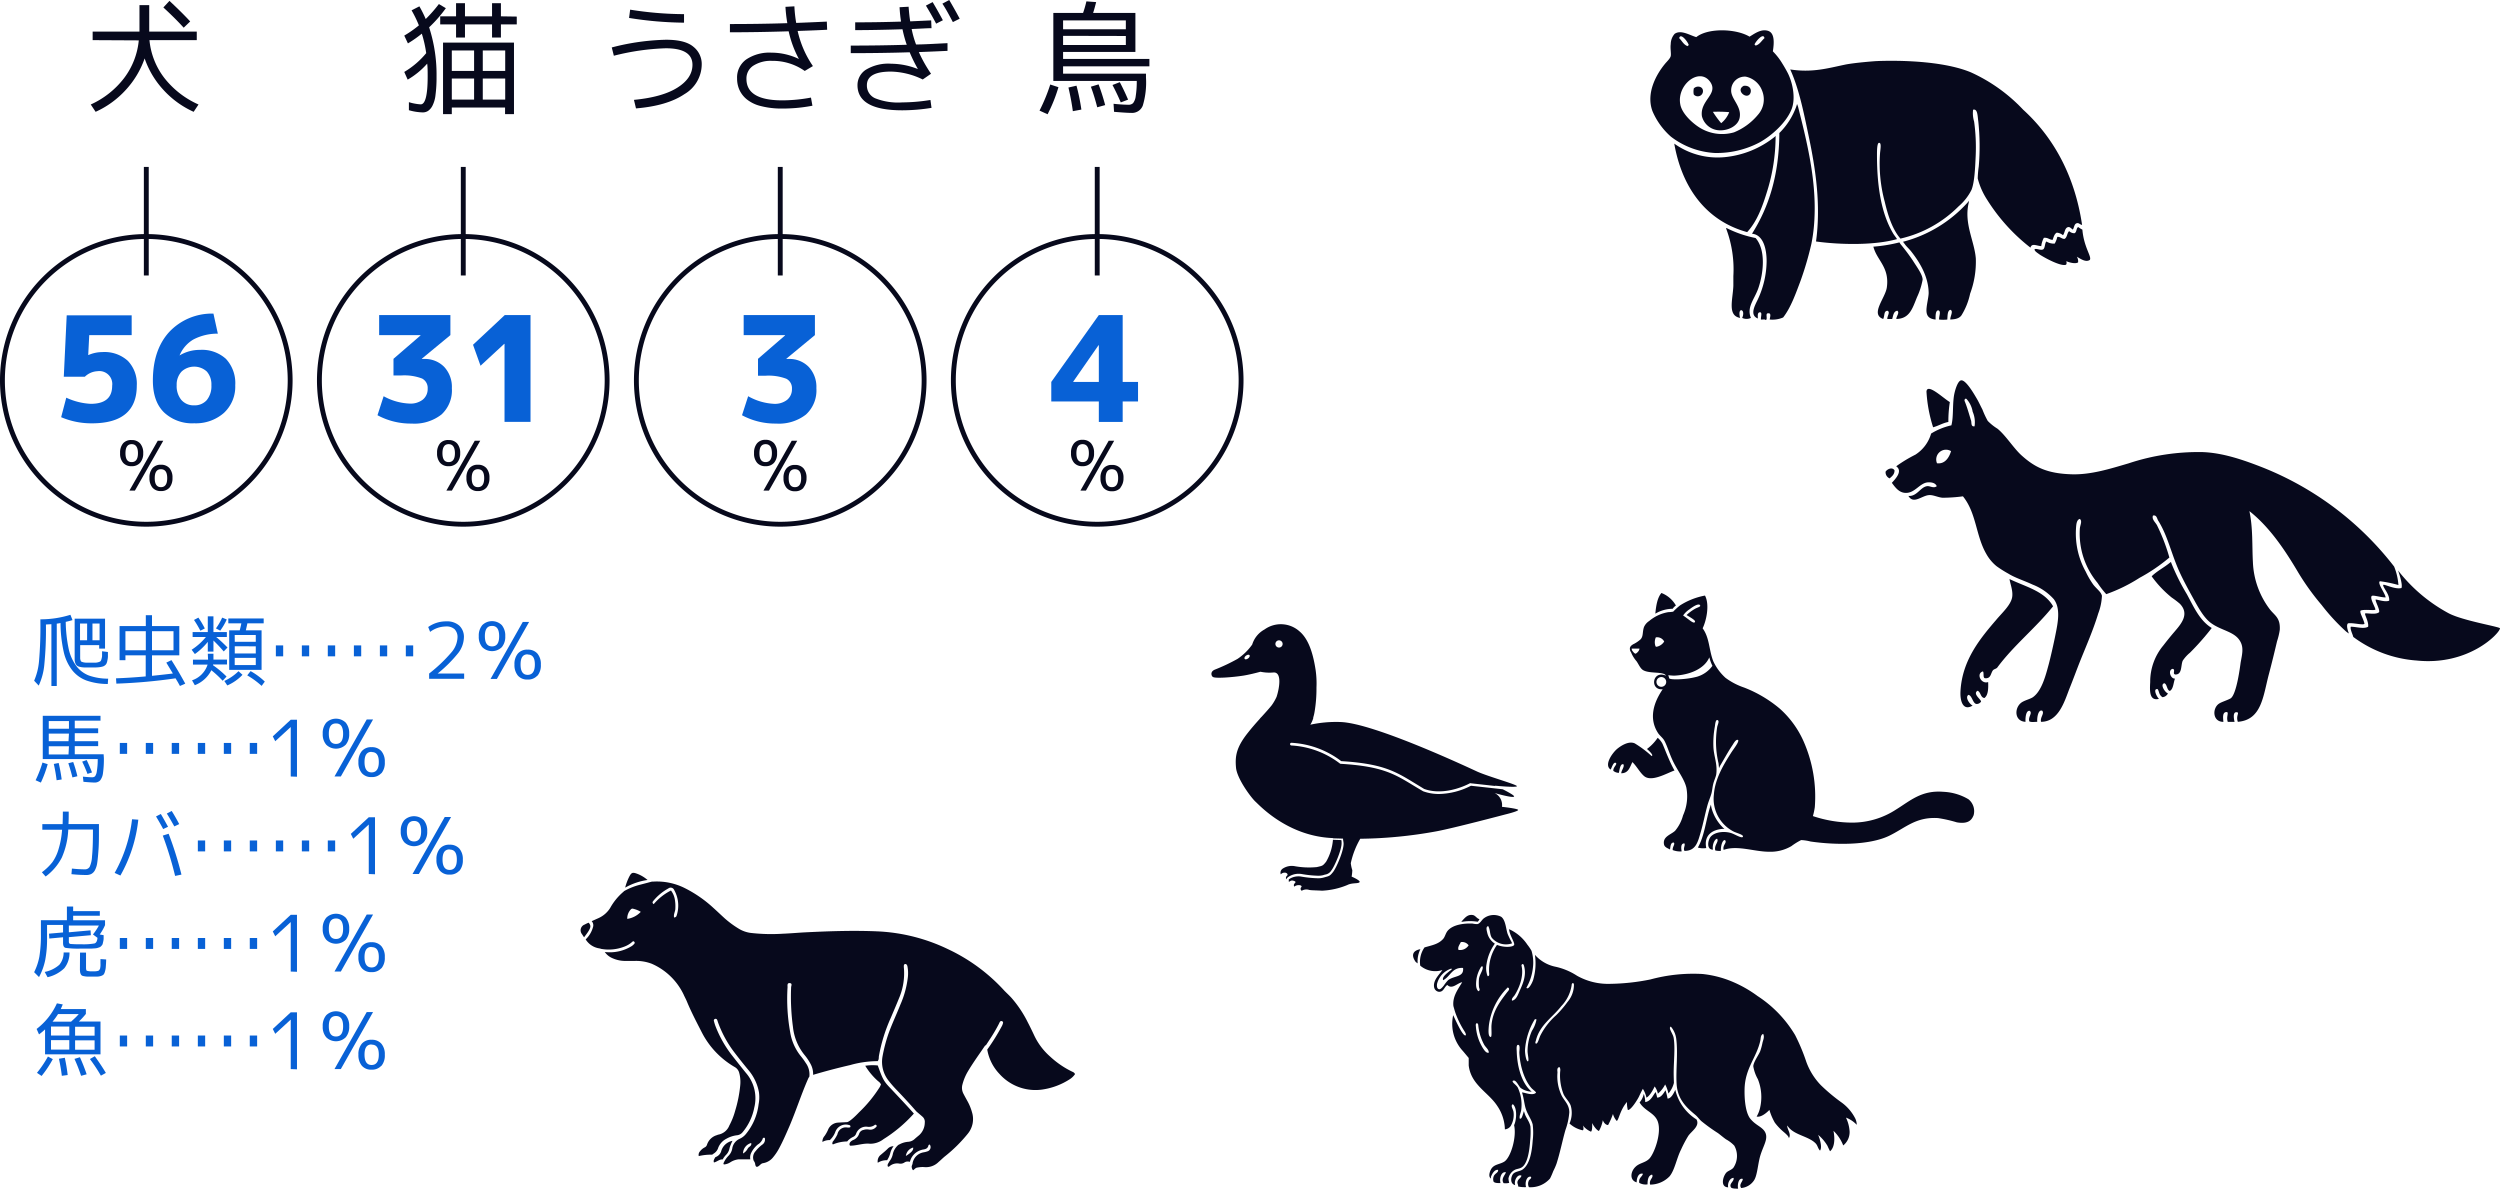 <svg xmlns="http://www.w3.org/2000/svg" viewBox="0 0 512.66 243.8"><defs><style>.cls-1,.cls-2{fill:#07091c;}.cls-1{fill-rule:evenodd;}.cls-3{fill:none;stroke:#07091c;stroke-miterlimit:10;}.cls-4{fill:#0861d6;}</style></defs><g id="レイヤー_2" data-name="レイヤー 2"><g id="テキスト"><path class="cls-1" d="M343.67,124.17a2.67,2.67,0,0,0-.67.67,7,7,0,0,0-3.55,1c.15-1.64.42-3.28,1.25-4.24A5.84,5.84,0,0,1,343.67,124.17Zm-5.94,29.42c.41.34,1.47,1.34.95,1.44a22.07,22.07,0,0,0-3.45-2.59c-1.31-.59-3,.62-3.64,1.15-1,.87-2.72,3.31-1.3,4.22.28-.49.58-1.69,1.11-1.34.21.37-.59.82-.57,1.59a1.74,1.74,0,0,0,1.15.42c.14-.75.31-2,.95-1.73.19.6-.43,1.15-.47,1.82,1.52,0,1.76-1.3,2.29-2.29.88.85,1.53,2.14,2.4,2.87,1.53,1.28,4.62-.59,6.23-1.15-1.19-2.07-2.24-5.13-2.54-5.62a4.18,4.18,0,0,0-.91-1.09A9.25,9.25,0,0,1,337.73,153.59ZM350.84,165l-.18.56c-.85,2.73-1.17,6-2.49,8.24a3.75,3.75,0,0,0,1.72.1c-.52-2.58,1.17-3.75,3.36-3.93l.37,0-.28-.24a8.8,8.8,0,0,1-2.39-4.12Zm53.87,2.19c-.35.87-1,1.87-3.45,1.44a26.94,26.94,0,0,0-3.84-.87c-4.58-.28-6.65,2-10.06,3.65-4.09,1.94-10.94,1.9-16.1,1.15a9.06,9.06,0,0,0-1.91-.29,13,13,0,0,0-2,1.24,8.43,8.43,0,0,1-4.6,1.15c-3,0-6.48-1.39-9.29-.38-.28-1,.76-1.43.29-2-.52-.12-.9,1.14-.86,2.2a3.4,3.4,0,0,1-1.15-.09c-.27-1.13.8-1.74.38-2.4-.58.08-1.05,1.42-.85,2.24-1.43,0-1-2-.49-2.62.94-1.14,3.22-1.21,4.5-.67.72.29,1.9,1,2.11.67.29-.45-1.35-.77-2-1.15a7.54,7.54,0,0,1-3.93-7.57c.25-3.29,2.08-6.22,3.54-8.53.54-.84,1.64-2.2,1.44-2.59-.4-.3-.9.6-1.15,1-.89,1.31-1.76,2.93-2.59,4.31l-.19.44-.1-1a19,19,0,0,1-.28-7.41c.08-.49.53-1.26.09-1.44s-.5.92-.57,1.34a18.63,18.63,0,0,0-.29,4.22c.09,1.86.86,3.49.58,5.56-.07.47-.39,1.14-.58,1.82s-.23,1.38-.38,2c-.2.79-.61,1.66-.86,2.59-.5,1.83-.83,3.58-1.34,5.36-.61,2.11-1,3.92-3.36,3.93-.3-.56.21-1.11,0-1.53-.81-.06-.69,1.05-.57,1.63a4.19,4.19,0,0,1-1.83-.27c-.11-.64.57-1.23.2-1.55-.69,0-.64.82-.77,1.43-.59-.33-1.16-.48-1.24-1.15-.21-1.53,1.46-1.9,2.29-2.68a8.14,8.14,0,0,0,1.63-3.16,9.5,9.5,0,0,0,.67-5.75c-.4-1.57-1.42-2.92-2.39-4.7s-1.47-3.73-2.11-4.88c-.33-.6-1-1.06-1.34-1.63-1.85-2.92-.91-6.11,1-8.91-2.68.28-2.18-4,.67-2.78-.43-.93-3.37-.34-4.7-1.15-.59-.36-.94-1.27-1.34-1.82a6.4,6.4,0,0,1-1.12-1.83,1.18,1.18,0,0,1-.22-.94c.09-.32.39-.59.91-.83a6.65,6.65,0,0,0,1.29-.91c.57-.68.32-1.44.67-2.49a2.85,2.85,0,0,1,1.06-1.24,8.2,8.2,0,0,1,3.93-1.82,6.93,6.93,0,0,0,1-.1,13.11,13.11,0,0,1,1.43-1.3,14.39,14.39,0,0,1,5.09-2c1,1.86.28,5.15-.48,6.71,1.45,2,1.27,4.45,2.2,6.8a10.66,10.66,0,0,0,2.49,3.36,13.85,13.85,0,0,0,3.84,2,25.77,25.77,0,0,1,7.28,4.31,19.64,19.64,0,0,1,4.89,6.71,28.07,28.07,0,0,1,2.3,13.51,13.15,13.15,0,0,1-.39,1.82,25.55,25.55,0,0,0,8.05,1.34,16.45,16.45,0,0,0,9-2.68c2.92-1.8,5.21-4,9.68-3.64a11,11,0,0,1,5.17,1.53A3.14,3.14,0,0,1,404.71,167.2ZM336.19,133H334.6a.89.89,0,0,0,.2.55c.18.19.3.45.63.5C336.22,133.54,336.19,133,336.19,133Zm5.08-1.44a1.63,1.63,0,0,0-1.72-.86,2.46,2.46,0,0,0-.1,1.72c.09.2.1.22.29.2A2.36,2.36,0,0,0,341.27,131.55Zm3.88-5.34c1,.66,2.05,1.67,2.35,1.41s-.06-.57-1.65-1.5a9.3,9.3,0,0,1,1.65-1.24c.47-.29,1.28-.47,1.15-.71-.21-.63-1.55.26-2.2.77A4.63,4.63,0,0,0,345.15,126.21ZM348,138.77a6,6,0,0,0,3.16-2.23,8.39,8.39,0,0,1-.64-1.75c-1,2.39-4.1,3.63-7.22,3.76-.33,0-1.2-.09-1.2-.09s.11.33.21.66C342.56,139.42,345.62,139.41,348,138.77Zm-7.32.07a1,1,0,1,0,1,1A1,1,0,0,0,340.66,138.84Z"/><path class="cls-2" d="M308,165.45a2.73,2.73,0,0,0-1.52-2.83s3.72,1.08,4,.73c.13-.2-1.18-.92-2.33-1.5l-6.51-.72a14.93,14.93,0,0,1-6.53,1.69,9.42,9.42,0,0,1-3.26-.55l0,0c-.75-.43-1.42-.84-2.07-1.23-3.88-2.36-6.45-3.91-14.87-4.41a.24.24,0,0,1-.16-.07,18.06,18.06,0,0,0-9.95-3.69.29.29,0,0,1-.26-.3.28.28,0,0,1,.3-.25,18.42,18.42,0,0,1,10.2,3.76c8.48.52,11.09,2.09,15,4.48.64.39,1.3.79,2,1.22,4.42,1.6,9.34-1.13,9.38-1.16a.25.25,0,0,1,.17,0l5.06.56-.14-.07s4.14.41,4.54.14-5.65-1.93-8.07-3c-2.05-.94-21.34-10-28.11-10.19a25,25,0,0,0-6.17.55,5.36,5.36,0,0,0,.6-1.34c0-.05,0-.1,0-.15v0a8.19,8.19,0,0,0,.28-1.2h0a28.3,28.3,0,0,0,.38-4.91h0a19.28,19.28,0,0,0-.18-3.66c-.39-2.5-1.16-6.09-3.3-7.88a5.73,5.73,0,0,0-7.17-.39,5.28,5.28,0,0,0-2.53,3.1,11.68,11.68,0,0,1-3,2.93,38.23,38.23,0,0,1-4.67,2.21c-1.1.47-.6,1.43-.41,1.47.31.4,4.15.09,6.24-.24,1.16-.18,2.65-.56,3.54-.8a8.92,8.92,0,0,0,2.67.15c1.77-.11,1.22,3.21.63,5a10,10,0,0,1-1,1.73c-.53.66-1.25,1.46-2.08,2.37a3.31,3.31,0,0,0-.41.46c-.78.86-1.61,1.81-2.42,2.84-2.38,3-2.61,4.8-2.41,7.1s3.12,6.2,4,7,6.66,7.12,15.9,7.46v.05l2.05.06c0,.34.09.6.11.94.09,1.45-1.48,5.08-2.18,5.94s-.76.78-2,1.13a4,4,0,0,1-1.13.12,23.09,23.09,0,0,1-3.36-.34,3,3,0,0,0-.59-.05,3.45,3.45,0,0,0-1.6.39h0a3.54,3.54,0,0,0-.31.19l-.07.06s0,0,0,0l0,0,0,0,0,0,0,0,0,.05,0,0,0,.05,0,0,0,0s0,0,0,0,0,0,0,0v.05a.06.06,0,0,0,0,0,.09.09,0,0,0,0,.05v0a.43.43,0,0,1,0,.05v0a.43.43,0,0,1,0,.05v.15h0v0h0a.08.08,0,0,1,0,0h0v0l0,0c.14.1.35-.36.92-.2.26.08.65.16.34.5a.54.54,0,0,0-.13.72c.63-.54,1.79-.31,1.43.12a.46.46,0,0,0,.1.72,1.87,1.87,0,0,1,1.5-.18c.4.11,1.46.09,2.66.17a15.44,15.44,0,0,0,5.18-1.16c1-.51,2.22-.24,2.51-.58s-1.62-1.15-1.62-1.15a8.83,8.83,0,0,0,.14-1.32A6.68,6.68,0,0,1,277,177a17,17,0,0,1,1.94-5,91.84,91.84,0,0,0,15.59-1.52c3.4-.62,14.17-3.47,14.17-3.47s2.58-.62,2.62-.91S308,165.45,308,165.45Zm-52.48-31c.27-.21.59-.25.71-.1s0,.45-.28.66-.6.26-.71.1S255.22,134.67,255.5,134.46Zm6.76-1.66a.74.74,0,0,1,0-1.48.74.74,0,1,1,0,1.48Z"/><path class="cls-2" d="M264.16,179.85a3.76,3.76,0,0,1,2.16-.67,3.68,3.68,0,0,1,.66.06,22.13,22.13,0,0,0,3.29.34,4.19,4.19,0,0,0,1-.1l.43-.13a1.78,1.78,0,0,0,1.32-.87c.64-.79,2.17-4.35,2.09-5.65,0-.2,0-.38-.06-.56l-1.71-.06a10.57,10.57,0,0,1-1.41,4.51c-.7.86-.7.81-1.91,1.09a16.28,16.28,0,0,1-4.53-.19,3.35,3.35,0,0,0-2.5.54,1,1,0,0,0-.35,1.14,1.06,1.06,0,0,1,1-.33c.38.11.49.4.3.6a.61.61,0,0,0-.18.75h0A1.34,1.34,0,0,1,264.16,179.85Z"/><path class="cls-2" d="M120.71,189.21a6.6,6.6,0,0,0-.81.38,1.25,1.25,0,0,0-.57,1.95l.44.67c.29-.39.59-.76.85-1.17C121.17,190.17,121.22,189.78,120.71,189.21Z"/><path class="cls-2" d="M219.93,219.79a18.38,18.38,0,0,1-4.59-3.13,13.3,13.3,0,0,1-3.27-4.35c-.42-.9-.85-1.79-1.31-2.67a23.42,23.42,0,0,0-3.33-5c-.46-.51-1-1-1.44-1.45a36.71,36.71,0,0,0-11.59-8.55A37.13,37.13,0,0,0,180.17,191c-5-.23-10-.06-15.06.19-1.52.08-3,.22-4.55.28a37.11,37.11,0,0,1-6.41-.14,6.25,6.25,0,0,1-2.61-.86,19.91,19.91,0,0,1-2.92-2.14c-.78-.71-1.54-1.44-2.33-2.15a25.47,25.47,0,0,0-5.86-4.06,12.75,12.75,0,0,0-6.39-1.34h-.33l-2.35.62a13.33,13.33,0,0,0-3.41,1.35.5.5,0,0,1-.14.15,11.89,11.89,0,0,0-2.69,3.3,5.46,5.46,0,0,1-2.34,2.05l-1.45.65a1.21,1.21,0,0,1,.31,1.08,5.47,5.47,0,0,1-1.54,2.66,4,4,0,0,0,2.8,1.84,2.24,2.24,0,0,1,.37.1h0a8.77,8.77,0,0,0,4.73-.45,5,5,0,0,0,1.66-1c.13-.12.27-.17.41,0s.09.29,0,.41a2.88,2.88,0,0,1-.48.44,8.53,8.53,0,0,1-5.57,1.24v0a3.61,3.61,0,0,0,1.57,1.27,6.43,6.43,0,0,0,2.43.56c.72,0,1.43,0,2.14,0a9.05,9.05,0,0,1,3.46.57,13,13,0,0,1,6.56,6.31c.21.48.47.94.67,1.42.9,2.18,2,4.27,3.07,6.36a17.34,17.34,0,0,0,6.76,7.11,1.89,1.89,0,0,1,.89,1.13,7,7,0,0,1,.23,2.57,26.41,26.41,0,0,1-1.05,5.28,14.27,14.27,0,0,1-1.19,3,3,3,0,0,1-2.25,1.87,1,1,0,0,0-.27.1,3,3,0,0,0-2.07,2,.9.9,0,0,1-.48.53,2.73,2.73,0,0,0-.92.77,1.06,1.06,0,0,0-.28,1,11.27,11.27,0,0,1,2.76-.29,3.43,3.43,0,0,1,.33-.24,2.11,2.11,0,0,0,.91-1.2,3.51,3.51,0,0,1,1.66-1.82,5.72,5.72,0,0,1,2.19-.72,1.7,1.7,0,0,0,1.17-.66,11.09,11.09,0,0,0,2.36-5,7.91,7.91,0,0,0-1.71-7.13c-1-1.23-2-2.5-3-3.78a23.46,23.46,0,0,1-3.25-5.83,9.28,9.28,0,0,1-.32-1.06.32.32,0,0,1,.2-.38.34.34,0,0,1,.47.17,3.81,3.81,0,0,1,.15.44,23,23,0,0,0,3.35,6.19q1.44,1.89,2.95,3.71a9.78,9.78,0,0,1,2.12,4.49,7.42,7.42,0,0,1-.07,2.49,11.75,11.75,0,0,1-2.58,6.07,3.43,3.43,0,0,1-1.29,1,2.61,2.61,0,0,0-1.53,2,2.79,2.79,0,0,1-.81,1.53,5,5,0,0,0-1,1.52.41.41,0,0,0,.09.22,2.84,2.84,0,0,0,1.42-.51,4,4,0,0,1,1.57-.54c.74,0,1.49,0,2.23,0h.2a2.15,2.15,0,0,1,.22-1.4,5.18,5.18,0,0,1,1.33-1.65,2.33,2.33,0,0,0,1-1.2c0-.17.2-.21.42-.15a1.26,1.26,0,0,1-.55,1.41,7.06,7.06,0,0,0-1.32,1.3,1.86,1.86,0,0,0-.39,2,1.38,1.38,0,0,1,.3.71c.11.58.33.66.8.29.26-.21.46-.49.84-.53a3.31,3.31,0,0,0,2.09-1.28,10.84,10.84,0,0,0,1.22-1.86c.78-1.45,1.44-3,2.08-4.47,1.36-3.19,2.41-6.5,3.81-9.68a2.13,2.13,0,0,1,.26-.45,4,4,0,0,0-.75-2.82,13,13,0,0,0-.92-1.28,10.44,10.44,0,0,1-2.26-5,38.33,38.33,0,0,1-.54-9.26c0-.32-.12-.88.46-.82s.28.55.27.86a46.39,46.39,0,0,0,.38,8.16,10.92,10.92,0,0,0,2.34,5.68,10.57,10.57,0,0,1,1.29,1.92,4.28,4.28,0,0,1,.5,2.19q3.77-1.12,7.59-2l.43-.12a21,21,0,0,1,5.22-.69c.29-.33.2-.73.26-1.08a33.45,33.45,0,0,1,2.42-7.78c.57-1.34,1.15-2.68,1.68-4a13,13,0,0,0,1-6.44s0-.06,0-.09c0-.23,0-.47.26-.52s.41.19.48.45a7.44,7.44,0,0,1,.07,2.4,19.37,19.37,0,0,1-1.5,5.44c-.79,2-1.68,3.86-2.4,5.84a31.08,31.08,0,0,0-1.28,4.84,6.23,6.23,0,0,0,1.33,5.05,22.63,22.63,0,0,0,1.72,1.95c1.32,1.39,2.63,2.8,3.89,4.25h0c.41.36.87.73,1.3,1.12a1.39,1.39,0,0,1,.43,1.18,3.52,3.52,0,0,1-1.14,2.56c-.31.26-.62.51-.92.78a2.14,2.14,0,0,1-1.33.59,4.47,4.47,0,0,0-1.61.43l-.42.21a3.5,3.5,0,0,0-1.13,1.85,3.4,3.4,0,0,1-.7,1.51h0c-.26.51-.51.69-.29,1.13a1.6,1.6,0,0,0,.26-.08,2.44,2.44,0,0,1,2.06-.58,1.44,1.44,0,0,0,1.07-.24,1.15,1.15,0,0,1,.7-.18,1.79,1.79,0,0,1,.4.06,3.34,3.34,0,0,1,1.27-1.91,3.61,3.61,0,0,1,1.53-.63c.51-.08.87-.26,1-.81a.24.24,0,0,1,.28-.18.9.9,0,0,1-.45,1.37,4.59,4.59,0,0,1-.81.21,2.76,2.76,0,0,0-2.26,2.17c0,.22-.12.44-.19.66a1.2,1.2,0,0,0,.27.85c.32-.18.5-.53.92-.56a5.62,5.62,0,0,1,1.29-.1,3.66,3.66,0,0,0,3.05-1.06c.48-.4.91-.85,1.4-1.23a29.78,29.78,0,0,0,4.54-4.51,4.73,4.73,0,0,0,.89-4.45,10.46,10.46,0,0,0-1-2.39c-.25-.46-.51-.92-.75-1.39a2.57,2.57,0,0,1-.21-1.89,10.39,10.39,0,0,1,1.14-2.73c1.05-1.76,2.25-3.41,3.4-5.11.06-.08.12-.21.27-.21l.76-1.16a31.66,31.66,0,0,0,1.93-3.28,2,2,0,0,1,.22-.41.33.33,0,0,1,.42-.08.3.3,0,0,1,.18.38,2.64,2.64,0,0,1-.23.61,42.48,42.48,0,0,1-3,4.82,9.52,9.52,0,0,0,2.51,5,9.9,9.9,0,0,0,9.18,3.13,14,14,0,0,0,5.15-2,3.71,3.71,0,0,0,1.16-1.1A.89.89,0,0,0,219.93,219.79Zm-91.3-31.36a2.68,2.68,0,0,1,.71-1.92.48.48,0,0,1,.59-.13,4.85,4.85,0,0,1,1.47.61A4.79,4.79,0,0,1,128.63,188.43Zm10.12-.66c-.05.17-.16.34-.52.38-.16-.69.28-1.26.26-1.89a8.06,8.06,0,0,0-.11-1.84,4.17,4.17,0,0,0-.79-1.81,11.41,11.41,0,0,0-3.54,2.8c-.33-.25-.26-.45-.11-.63a10.47,10.47,0,0,1,3.11-2.59.77.77,0,0,1,1.19.3A6.55,6.55,0,0,1,138.75,187.77Zm14.62,47.7a2.51,2.51,0,0,1-1,1.07,2.24,2.24,0,0,1,1.67-2.15C154.2,235,153.61,235.12,153.37,235.47Zm32.39,1.58a2.05,2.05,0,0,1,1.49-1.73C187.36,235.83,186.92,236.33,185.76,237.05Z"/><path class="cls-2" d="M182.56,236.47a4,4,0,0,1,.68-1.42,1.63,1.63,0,0,0-1.22.53c-.44.44-.92.82-1.39,1.22a1.68,1.68,0,0,0-.63,1.64,3.39,3.39,0,0,1,1.91-.52v0A4.61,4.61,0,0,0,182.56,236.47Z"/><path class="cls-2" d="M149.61,235.4a9.05,9.05,0,0,1,.6-1.46,3,3,0,0,0-2.28,2,1.83,1.83,0,0,1-1,1.25l-.27.14c-.17.36-.43.65-.25,1.05.64-.14,1.13-.69,1.79-.62a3.94,3.94,0,0,1,.64-.89A2.61,2.61,0,0,0,149.61,235.4Z"/><path class="cls-2" d="M132.69,180.37a7,7,0,0,0-2.08-1.21c-.88-.32-1.13-.23-1.56.59a10.9,10.9,0,0,0-.85,2.27,13,13,0,0,1,4.59-1.57Z"/><path class="cls-2" d="M180,218.49a10,10,0,0,0-2.57.06,13.52,13.52,0,0,0,2.66,3.18,1.65,1.65,0,0,1,.57.65c-.07.14-.13.32-.22.48a27,27,0,0,1-4.29,5.25s-1.75,1.88-2.44,2c-.06,0-1.82.09-1.88.1a2.35,2.35,0,0,0-2.05,1.52,7.43,7.43,0,0,1-.68,1.2,1.73,1.73,0,0,0-.45,1.24,2.91,2.91,0,0,1,1.53-.38l.11-.12a4.3,4.3,0,0,0,1-1.55,2.29,2.29,0,0,1,2.87-1.4c.16,0,.26.15.22.4-.22.16-.44.09-.65.09a1.74,1.74,0,0,0-2,1.39,7.34,7.34,0,0,1-1,1.57c0,.18-.15.37.08.51a7.74,7.74,0,0,1,2.91-.61l.18-.2a3.74,3.74,0,0,1,1.06-.74,1.12,1.12,0,0,0,.6-.66,2.16,2.16,0,0,1,2.27-1.42,2,2,0,0,0,1.48-.31.26.26,0,0,1,.41,0c.14.2,0,.34-.15.46a1.55,1.55,0,0,1-1.36.44,2.16,2.16,0,0,0-1.1.06,1.19,1.19,0,0,0-.91.73,2.09,2.09,0,0,1-1.28,1.36,1.86,1.86,0,0,0-.54.39c-.18.22-.27.57-.05.76,1.41,0,2.7-.55,4.09-.4a4.43,4.43,0,0,0,2.77-.95,28.83,28.83,0,0,0,6-5l.21-.24c-1.53-1.75-3.15-3.42-4.73-5.12C181.19,221.72,181,221.26,180,218.49Z"/><path class="cls-1" d="M367.11,14.24c1.82,4,2.77,8.83,3.81,13.78,1.4,6.68,2.51,14,1.48,21.5,5.1.7,12.06.8,16.61-.49-.22-.37-.61-.83-.82-1.2-2.37-4-3.29-9.48-3.29-16,0-.87,0-2.53.43-2.54s.36.78.21,2a29.76,29.76,0,0,0,.95,10.07c.7,3,1.63,5.74,3.22,7.57a24.57,24.57,0,0,0,11.93-6.62,10.81,10.81,0,0,0,2.65-3.39c.62-1.57.74-4.52.85-6.89a38.75,38.75,0,0,0-.32-7.1,5.89,5.89,0,0,1-.21-2.43c.95-.27.92,1.37,1.06,2.33a48.13,48.13,0,0,1,.1,9.32,21.56,21.56,0,0,0-.21,2.44,14.82,14.82,0,0,0,1.91,4.34,38,38,0,0,0,8.9,9.85c.29-1,1.28-.35,2.22-.31a4.72,4.72,0,0,1,.53-1.7c.84-.1,1.09.39,1.8.42.21-.56.34-1.21.85-1.48a2.18,2.18,0,0,1,1.27.53c.37-.45.34-1.29.85-1.59s.85.24,1.17.43c.28-.39.26-1.08.74-1.28s.72.28,1.16.32c-1.48-10-5.81-17.92-12.08-23.62a34,34,0,0,0-10.73-7.67c-7.23-3-19.56-2.29-19.56-2.29s-4.35.31-6.36.74C374.81,14,371.56,14.94,367.11,14.24Z"/><path class="cls-1" d="M362.3,6.26c1.65.27,1.54,2.4,1.25,4.27a13.16,13.16,0,0,1,2,2.6c.25.38.8,1.35,1,1.74,1,1.89,1.76,5.22.83,7.55-1.08,2.74-4.13,5.46-6.57,6.79a18.82,18.82,0,0,1-9.18,2.16,16.19,16.19,0,0,1-9-3.36,14.57,14.57,0,0,1-3.76-5.2c-1.4-3.73.83-7.61,2.52-9.67.43-.53,1.11-1.13,1.22-1.66s-.13-1.62,0-2.44a3.21,3.21,0,0,1,.8-2.1c1.3-.92,3.19.34,4.44.67,2.4-1.92,8.15-1.76,10.92-.09C359.76,6.92,361,6,362.3,6.26Zm-2.53,2.89c.1,0,.19.09.21.21.88-.22,1.23-1,1.85-1.53C361.63,6.59,360,8.53,359.77,9.15ZM344.34,7.83c.59.54.89,1.36,1.75,1.64,0-.12.12-.16.22-.2C346.18,8.64,344.62,6.6,344.34,7.83ZM358,15.72A2.79,2.79,0,0,0,355,18.5c-.07,1.8,2.2,3.3,1.74,5.64-.33,1.72-2.44,2.69-4.2,2.58A3.83,3.83,0,0,1,349,23.83c-.45-3.29,3.53-4.55,1.65-7.11-2.23-3-6.93.75-6.06,4.8.37,1.71,2.14,3.41,3.53,4.38a8.75,8.75,0,0,0,7.46,1.24,12.48,12.48,0,0,0,4.91-3.6,4.74,4.74,0,0,0,.86-4.93A4.56,4.56,0,0,0,358,15.72Zm-6.75,7.21a19.87,19.87,0,0,0,1.7,2.33A5.38,5.38,0,0,0,354.6,23,26.48,26.48,0,0,0,351.21,22.93Zm6.31-5.32c-1.77.93.74,3,1.39,1.47C359.25,18.3,358.75,17.43,357.52,17.61Zm-10.23.59a3,3,0,0,0,0,1.17,1.07,1.07,0,0,0,1.86-.94C349,17.63,347.81,17.54,347.29,18.2Z"/><path class="cls-1" d="M368.38,21.77a14.55,14.55,0,0,1-3.5,5.51c-.05,8.7-2.21,15.3-5.61,20.65,2.32.2,3,3.12,3,5.62a18.87,18.87,0,0,1-1.8,7.84c-.56,1.19-1.77,3.22,0,3.92,0-.55-.12-1.25.43-1.27s.13,1,.21,1.48c.28.06.84-.13.95.11.55-.09-.17-1.45.53-1.38.73-.11.34.9.32,1.27a5.47,5.47,0,0,0,2.75-.42c1.56-2,2.57-4.85,3.61-7.63A65.77,65.77,0,0,0,371.45,50a34,34,0,0,0,.64-5.51c.36-8-1.76-16.21-3.39-22.67l-.19-.5Z"/><path class="cls-1" d="M364,28a19.36,19.36,0,0,1-10.38,4.23,15.24,15.24,0,0,1-10.29-2.78c1.6,9.1,6.56,15.84,14.95,18.15,2.06-2.23,3.15-5.28,4.13-8.48a37.94,37.94,0,0,0,1.7-10.91v-.32C364.05,27.89,364,28,364,28Z"/><path class="cls-1" d="M425.37,47.83a1.57,1.57,0,0,1-1.06-.43c-.46.39-.39,1.31-.95,1.59-.65,0-.81-.46-1.48-.42a5,5,0,0,1-.53,1.38,2.77,2.77,0,0,1-1.7-.43c-.37.37-.24,1.24-.63,1.59-.55.34-1.39-.24-1.8,0-.06.38.57.73,1,1.06.85.57,4,2.33,5.24,2.16.35,0,.37-.33.27-.78.48.25,1.89.64,2.41.25a1.74,1.74,0,0,0-.26-1.16c.78.44,1.83,1.21,2.65.67.51-.61-1.2-2.52-1.51-6.22a5.55,5.55,0,0,1-.85-.53C425.72,46.76,425.91,47.66,425.37,47.83Z"/><path class="cls-1" d="M354.07,46.77c-.09,0-.1,0-.1.1a23.73,23.73,0,0,1,1.48,9.75c0,.65,0,1.35,0,2-.12,2.85-1.25,6.1,1.38,6.57-.12-.41-.29-1.48.21-1.59.64.09.44,1.19.21,1.59a2.07,2.07,0,0,0,1.8,0c-.92-2.17.68-3.75,1.49-6,1.09-3.11,1.64-7.87-.53-10.38A23.06,23.06,0,0,1,354.07,46.77Z"/><path class="cls-1" d="M384.16,50.58c.7,2.8,3.35,4.19,2.76,8.37-.32,2.21-3.48,5.5-.74,6.46.34-.76.09-1.59.84-1.69.7.22-.06,1.12,0,1.69h1c.21-.68.27-1.59,1.05-1.69.54.39-.22,1.15-.2,1.69,2.71-.06,3.28-2.11,4.23-4.45a14.54,14.54,0,0,0,1.16-3.6c0-1.06-1.21-2.65-2-3.92a41.75,41.75,0,0,0-2.54-3.39c-.08-.1-.2-.43-.32-.32A31.07,31.07,0,0,1,384.16,50.58Z"/><path class="cls-1" d="M403.44,41.58a27,27,0,0,1-13.2,8l.38.5c.35.51.94,1,1.38,1.59,1.56,2,3.44,4.92,3.5,8.37,0,1-.55,2.88-.44,3.92s.75,1.45,1.86,1.57c0-.59-.07-1.86.54-1.89.69.14.08,1.35.19,1.89a7.75,7.75,0,0,0,1.67,0c.07-.75,0-1.81.62-2,.72.23-.07,1.39,0,2,.43-.06,1.67,0,2.28-.86A13.74,13.74,0,0,0,404,60.22a18.77,18.77,0,0,0,1.17-7.2c-.27-3.56-2.44-7.12-1.48-11.34l.09-.51Z"/><path class="cls-1" d="M305.56,241.49c-.39-.48.07-1.63.4-2,.61-.76,1.69-.75,2.53-1.29,1.31-.85,2.56-5,2-7.47.53-1.14.66-3.55-.26-4.3-.56.32.07,1,.14,1.62a4.48,4.48,0,0,1-.6,2.88,1.63,1.63,0,0,1-1.17.66,8.94,8.94,0,0,0-1.6-4.86c-1.83-2.77-5.36-4.27-5.82-8.26,0-.47,0-1.52,0-1.52L300,215.54a8.17,8.17,0,0,1-2-7.37c1.11,2.43,2,4.17,2.5,4.17.33-.15-.22-.91-.46-1.3a18.81,18.81,0,0,1-1.52-3.15c-.2-.53-.48-1.59-.48-1.59-.22-2,1-3.5,1.8-4.88-1,.15-2.05,1.56-3.05.56-.68.45-.76,1.53-1.82,1.39a1.14,1.14,0,0,1-.88-.91c-.28-1.48,1.16-2.7,1.69-3.54a4.75,4.75,0,0,1-4.54-.9,5.19,5.19,0,0,1,.88-3.74c1.63-.47,2.83-.67,3.79-1.71.41-.44.51-1.14.93-1.67,1-1.23,3.18-1.59,5.12-1.51a4.6,4.6,0,0,0,1,.11c.58-.12.89-.89,1.37-1.22a3.37,3.37,0,0,1,3.49-.29c1,.69,1,2.8,1.41,3.69.65,1.5,1,1.76.71,1.81a3.79,3.79,0,0,1-4-1.16c-.49-.71-.3-1.62-.76-2.42-.56.11-.3.93-.21,1.33a3.59,3.59,0,0,0,1.57,2.27,9.6,9.6,0,0,0-1.7,4.17,4.42,4.42,0,0,0,.22,2.5c.5,0,.27-.65.29-1a9,9,0,0,1,1.63-5.42c1.44.59,3.15.47,3.48.07s-.92-2-1-3.29a8.83,8.83,0,0,1,3.74,3.17,9.19,9.19,0,0,1,.86,1.27,8.24,8.24,0,0,1,.29,3.4,10.51,10.51,0,0,1-1.34,4.17c.36.54,1.12-.83,1.38-1.58a12.11,12.11,0,0,0,.37-5.17,7.62,7.62,0,0,0,4.11,2.42,13.28,13.28,0,0,1,4.52,1.87,13,13,0,0,0,6.8,1.66,44,44,0,0,0,8.25-.9,33.66,33.66,0,0,1,10.66-1.12,21.52,21.52,0,0,1,6.31,1.65,24.85,24.85,0,0,1,5,2.87,24.52,24.52,0,0,1,7.7,8,39.66,39.66,0,0,1,2.3,5.5,13.49,13.49,0,0,0,3,4.8,37.08,37.08,0,0,0,4.3,3.58,9.23,9.23,0,0,1,2.71,3.18,3.06,3.06,0,0,1,.33,1.35,5.86,5.86,0,0,0-2.21-1.48,7.67,7.67,0,0,1,.75,2.88,3.52,3.52,0,0,1-1.31,2.83,8.32,8.32,0,0,0-2-3c.64,3.36-.71,4.19-.71,4.19s-.37-.74-.51-1.09a8.66,8.66,0,0,0-1.92-2.27s1,2.36.38,3.23c-.45-.46-.46-1-.87-1.45-1.47-1.57-4.68-1.73-5.82-3.7-.19.6.9,1.75.3,2.6,0-.45-.91-1.13-1.33-1.51a11.24,11.24,0,0,1-1.55-1.68,11.84,11.84,0,0,1-1.11-2.61s-1.47,1.62-2.62,1.37a6,6,0,0,0,.66-1.59,9.79,9.79,0,0,0-.41-6.09,8,8,0,0,1-.93-2.61c0-.84,1.08-2.3,1.41-3.1a12.67,12.67,0,0,0,.48-1.78c.12-.51.46-1.16.13-1.79-.55.23-.48.94-.57,1.33-.76,3.54-3.15,5.7-3.24,10-.05,2.16.2,4.75,1.12,6a5.94,5.94,0,0,0,1.14,1.1c1,.79,2.6,1.39,2.08,3.44-.27,1.08-1,2.32-1.34,4-.32,1.48-.49,3.33-1.07,4.18a3.51,3.51,0,0,1-2.62,1.56c-.56-.73.4-1.39.31-1.87-.93-.29-1.11,1.41-.94,2-.53,0-1.14,0-1.43-.21-.57-.79.69-1.29.49-2-.71,0-1.27,1-1.11,1.94-1.64-.05-1.1-2.17-.39-3,.39-.42,1-.51,1.45-1a4.3,4.3,0,0,0,.19-4.56,6.91,6.91,0,0,0-1.68-1.28c-.57-.4-1.11-.88-1.67-1.29a34.92,34.92,0,0,1-3.43-2.48c-.43-.41-.76-.89-1.23-1.28-1.78-1.47-3.6-3.15-3.8-6.25-.19-2.9.3-6.28-.08-9.3a4.78,4.78,0,0,0-1.11-2.52c-.61.27.43,1.4.58,2.33.33,2,0,4.89,0,7.16,0,.77.05,2.05.05,2.05a5.32,5.32,0,0,1-1.13,2.18,6.63,6.63,0,0,0-.67-1.86,5.82,5.82,0,0,1-1.49,1.89,3.74,3.74,0,0,0-.66-1.48s-.83,1.87-1.68,2.3a5.71,5.71,0,0,0-.74-1.82s-.53,1-.75,1.51-1.68,2.92-2.33,2.84a6,6,0,0,1-.18-1.65c-1.43,1.68-1.65,3.63-2.09,3.9a3.53,3.53,0,0,1-.78-1.44,14.36,14.36,0,0,1-1,2.28c-.76-.05-1.08-1-1.08-1a6.76,6.76,0,0,1-.8,2.22c-.72-.31-1.4-1.64-1.4-1.64s.13,1.47-.22,1.78a4.15,4.15,0,0,1-1.67-1.28s.28.72,0,1a5.64,5.64,0,0,1-2.74-1.4,5.41,5.41,0,0,0,.25-3.66c-.31-.87-1.06-1.49-1.47-2.35a10.43,10.43,0,0,1-.71-4.4c0-.31.17-.8-.15-1.17-.6.16-.37.86-.39,1.16a9.13,9.13,0,0,0,.8,4.58c.55,1.18,1.6,1.88,1.63,3.52a13.66,13.66,0,0,1-.79,3.64c-.62,2.16-1.12,4.71-1.84,6.94a12.42,12.42,0,0,1-.66,1.5,14.76,14.76,0,0,1-.66,1.51,5.26,5.26,0,0,1-4.33,1.79,1.46,1.46,0,0,1-.06-1.25c.08-.35.69-.52.47-.89-.85-.21-1.29,1.17-1,2.13a6.18,6.18,0,0,1-1.61-.13c0-.41-.19-.59-.16-.89.06-.62.7-.79.83-1.33-.75-.41-1.6.95-1.29,1.94-1.2-.31-.84-1.85-.4-2.33s1.38-.5,1.9-.86c1.44-1,1.92-3.45,2.09-5.94a13.5,13.5,0,0,0,0-3.31c-.25-1-1-2-1.37-3.07s-.4-2.2-.82-3.5c.54,0,2.21.75,2.86.06.11-.12-.59-.6-.88-.91-1.47-1.61-2.4-4.54-2.53-7.3,0-.52.22-1.56-.23-1.61s-.31,1-.3,1.42c.1,3.27,1.09,6.56,3.06,8.18a4.08,4.08,0,0,1-2.23-.74c-.54-.5-1-1.89-1.67-1.46-.12.35.7.76,1.05,1.36a8.33,8.33,0,0,1,.71,4.57c-.08.63-.43,1.19-.31,1.78.37.22.57-.57.74-1.14l.12-.38.15.47c.26.9,1,1.64,1.19,2.71a16.41,16.41,0,0,1-.06,2.86c-.14,2.2-.58,5-1.9,5.59-.45.21-.89.22-1.26.42a2.55,2.55,0,0,0-1.29,1.76,4,4,0,0,0,.16.9,3,3,0,0,1-1.16.06c-.55-.88.25-1.59.49-2.22-.93-.24-1.4,1.19-1.12,2.21-.58,0-1.19,0-1.42-.3a1.55,1.55,0,0,1,0-1c.17-.68,1.05-.82.92-1.41-.71-.12-1.19.76-1.46,1.4v.4Zm-6-48.3c-.2.47-.69,1-.48,1.6a2.05,2.05,0,0,0,2.08-.94A1.62,1.62,0,0,0,299.59,193.19ZM312,198c.55,2.26-.56,4.74-1.38,6.05-.23.36-.71.69-.56,1.15.91-.15,1.25-1.31,1.65-2.2.69-1.51,1.39-3.26.74-5.17C312.21,197.53,312,197.8,312,198Zm-8.23.19a6.63,6.63,0,0,0-1,2.57c-.11.86-.21,2,.4,2.51.5-.24.11-.57.11-1a9.67,9.67,0,0,1,0-1.52c.13-1,.91-1.77.77-2.57ZM295.94,201c-.32-.63.86-1.47,1.29-1.85.16-.14.69-.38.37-.53a4.43,4.43,0,0,0-2.92,3.16c-.07.62.06,1,.42,1.08s.89-.65,1-.79a7.51,7.51,0,0,1,.83-1.05c1.25-1,3.33-.57,3.09-2.53C297.72,198.33,297.42,200.27,295.94,201Zm26.35,1a7.9,7.9,0,0,1-2.14,4.34c-1.79,2.3-4.31,3.77-5.15,6.86,0,.16-.34.76,0,.81s.61-1.08.84-1.59a14,14,0,0,1,3.26-4.22,22.11,22.11,0,0,0,2.34-2.73,5.47,5.47,0,0,0,1.32-3.55C322.71,201.4,322.29,201.56,322.29,202Zm-13.15.53a13.35,13.35,0,0,0-3.82,7.7c-.08.85-.23,2.38.39,2.42.28-.06.07-1.75.15-2.5.28-2.94,1.85-4.88,3.17-6.64.16-.21.57-.54.38-.88C309.29,202.59,309.29,202.48,309.14,202.5Zm5.5,6.64a13.75,13.75,0,0,0-1.92,6.22c0,.76.25,2.28.58,2.25s-.06-1.44-.05-2.15a10.3,10.3,0,0,1,.89-4.09,6.59,6.59,0,0,0,.94-2.31C315,208.92,314.72,209,314.64,209.14Zm-12,1.18a9.68,9.68,0,0,0,1.51,4.68c.24.35.65,1,1.15.83,0-.69-.68-1.09-1-1.72a10.47,10.47,0,0,1-1.17-4C303,209.64,302.58,209.76,302.63,210.32Zm-3-21.33h.25a9.42,9.42,0,0,1,3.13,0,1.62,1.62,0,0,0,.36-.53c-.54-.14-.81-.73-1.32-.84-1.1-.22-1.69.61-2.26,1.21Zm-8.93,8.54a5.61,5.61,0,0,1,.56-2.92c-1.65.31-1.9,1.32-.95,2.63Zm51.25,27.73a12.72,12.72,0,0,0-.43-1.72c-.38.64-.95,1.56-1.72,1.5a5.65,5.65,0,0,0-.3-1.13c-.6.77-1,1.88-2.13,2.06a5.57,5.57,0,0,0-.3-1.69,3.83,3.83,0,0,1-.86,1.76c1.06,1.81,3.13,2.09,3.76,4,.78,2.4-.79,6.53-1.76,7.53-.81.84-2,.87-2.8,1.64-1.09,1-1.29,2.79.2,3.22,0-1,.42-2,1.29-1.76-.2.68-.92.82-.76,1.86a2.64,2.64,0,0,0,1.7.31c0-1,.17-1.83.93-2,.41.61-.68,1-.4,2.05a5.56,5.56,0,0,0,4-1.71c1.07-1.32,1.43-3.68,2.35-5.49a24.71,24.71,0,0,1,1.48-2.8c.7-1,2.42-2,1.68-3.36a9.86,9.86,0,0,1-4.35-6.08C343.25,224.19,342.61,225.37,341.93,225.26Z"/><path class="cls-1" d="M399.84,82.45a26.06,26.06,0,0,0-.3,4.08c-1.18.23-2,.78-3.13,1.09a29.49,29.49,0,0,1-1.36-7.34C395.23,78.49,398.54,81.7,399.84,82.45Z"/><path class="cls-1" d="M388.5,96.46c0,.86-.56,1.22-1,1.64a1.35,1.35,0,0,1-.83-1.38C387,96.19,388.05,95.7,388.5,96.46Z"/><path class="cls-1" d="M445.11,115.27c.1,0,.11,0,.12.12a44,44,0,0,0,3.23,6.48c1.42,2.62,2.62,5.4,5.09,6.91a52.4,52.4,0,0,1-4.47,5.07,7.41,7.41,0,0,0-1.49,1.65c-.41,1-.09,2.82-1.48,2.82-.73-.08.12-1.07-.59-1.16-1,.22-.45,2.06.49,2-.32.81-.32,2.15-1.06,2.53-.62-.19-.53-1.34-1.1-1.58-1,.19.14,1.93.72,2.08a1.41,1.41,0,0,1-1.12.78c-.81-.55-.6-1.09-1-1.66-1.08-.15-.09,1.73.28,2-2,.49-1.9-1.62-1.8-3.47a11.58,11.58,0,0,1,2.7-7.49c.64-.83,1.42-1.81,2.29-2.82,1.37-1.61,3.13-3.61,1.09-5.72a17.38,17.38,0,0,0-1.65-1.26,22.42,22.42,0,0,1-4.13-4.37C442.37,117.05,443.91,116.32,445.11,115.27Z"/><path class="cls-1" d="M502.15,125.77c2.91,1.53,10.52,2.76,10.51,3.08-.06,1-6.38,7.71-17.09,6.6a24.63,24.63,0,0,1-13-4.84c-.1-.52-.73-1.67-.49-2.09,1.09,0,2.65.52,3.54,0,.16-.94-.73-2.47-.63-2.69s2.21.34,2.88-.3c.19-.53-.8-2.19-.71-2.57.18-.1,1.89.59,2.77.22.19-1.26-1.4-2.81-1.21-3.25.3-.15,2.43,1,3.74.65.31-.85-.7-3.59-.7-3.59A32.84,32.84,0,0,0,502.15,125.77Z"/><path class="cls-1" d="M412.08,118.74c3.25,1.58,7.18,2.46,8.93,5.59-3.57,4.46-8.08,8-11.48,12.61-.22.2-.59.27-.81.47-.53.6-.4,1.84-1.72,1.66-.41-.18-.11-1.07-.37-1.39-1.44.39-.44,2.68,1.07,2.19.05,1.39,0,2.69-.77,3.27-.84-.12-.71-1.23-1.41-1.49-1.07.65.78,1.81.72,2.23a1.08,1.08,0,0,1-.88.48c-.81,0-.92-1.72-1.7-1.87-.78.52.27,1.93.85,2.2-1.85,1.13-2.59-.7-2.49-2.88.33-6.53,4.16-11,7.49-14.89,1.14-1.33,2.77-2.83,3.09-4.35C412.88,121.25,412.19,119.66,412.08,118.74Z"/><path class="cls-1" d="M484.08,125.21c-.3.36.6,1.71.79,2.69-.18.39-2.45-.27-3.38-.07-.43.36,0,1.63.19,2.08a4.65,4.65,0,0,1-.87-.67,41.43,41.43,0,0,1-4.73-5.18,50.79,50.79,0,0,1-4.74-6.57c-2.8-4.75-5.95-9.43-10.07-12.68.75,3.5.53,7.11.72,10.47A17.07,17.07,0,0,0,465.5,125c1,1.25,2.14,1.71,2,4.16a13.86,13.86,0,0,1-.56,2.34c-.54,2.3-1.05,4.38-1.65,6.66-1.21,4.49-1.44,9.46-6.39,9.86-.38-1.06.17-1.63,0-1.9-1-.38-.92.9-.67,1.91l-1.39,0c-.36-1,.22-1.8-.14-2-1-.13-.85,1.12-.76,2-2.25,0-2.3-2.75-.94-3.71.53-.37,1.53-.64,2.36-1.07,1.26-.66,2-6.52,2.11-7.36.28-1.59.68-3-.05-4.31-1.14-2.12-3.93-2.22-6.11-3.88-1.43-1.09-2.54-3.15-3.56-5s-2.06-3.75-2.87-5.55c-1.65-3.66-2.36-7.29-4.33-10.42-.22-.36-.29-1.2-1.06-1-.28.79.52,1.38.84,2a38.6,38.6,0,0,1,2.53,6.6,35.55,35.55,0,0,1-6.11,4.16,32.85,32.85,0,0,1-6.83,3.35,18.11,18.11,0,0,1-1.78-2.3,15.79,15.79,0,0,1-3.64-11.13c.05-.74.56-1.53,0-2-.7.18-.74,1.24-.79,2a16.08,16.08,0,0,0,2,8.82,16.8,16.8,0,0,0,1.55,2.66c.66.86,1.63,1.51,1.77,2.3a11.44,11.44,0,0,1-.76,3.62c-1,3.31-2.4,6.49-3.6,9.48-.71,1.75-1.5,3.95-2.33,6-1,2.58-2.2,6.73-5.8,6.73-.22-.95.78-1.73.23-2.29-.82-.27-1.08,1.47-1,2.29-.53,0-1.28.13-1.63-.1-.3-.93.71-1.64.09-2.15-.73-.15-.93,1.25-.87,2.25-2.23-.11-2.32-2.66-1-3.82.64-.57,1.92-.81,2.53-1.24,1.8-1.27,2.62-4.48,3.22-6.7.37-1.37,1.07-4.46,1.38-6.05.51-2.54,1.11-5.42-.32-7.33a11.28,11.28,0,0,0-4.35-3c-1.7-.8-3.62-1.39-5-2.26a22.52,22.52,0,0,1-2.39-1.51,8.65,8.65,0,0,1-2.12-2.54c-2.15-3.71-2-8.35-4.78-11.79a32.78,32.78,0,0,1-4.19.29c-1-.09-1.91-.62-2.81-.54-1.49.14-3.15,1.94-4.18.17,1.76.13,2.44-1.8,3.81-2,.61-.1,1.34.53,2,0-.32-.79-1.33-.81-1.76-.79-1.76.08-2.72,2.31-4.74,2.16-1.25-.09-2-1.09-2.71-2.06.65-.72,2.34-2.39.89-3.39a28.26,28.26,0,0,1,3.93-2.38A7.58,7.58,0,0,0,396,88.91a13.55,13.55,0,0,1,4.16-1.69c.44-1.67.22-3.84.51-5.94.13-.93.72-3.15,1.47-3.28,1-.18,2.78,3,3.19,3.68s.81,1.57,1.2,2.31a18,18,0,0,0,1.08,2.32,10.39,10.39,0,0,0,2,1.6c1.75,1.42,3.35,4.08,5,5.53,2.68,2.4,5.21,3.66,10.18,3.82,4,.13,8-1.16,11.73-2.25a45.35,45.35,0,0,1,15.23-2.3c4.38.18,8.74,1.78,12.39,3.21a63.91,63.91,0,0,1,26.81,20.26,12.43,12.43,0,0,1,.88,3.79,26.11,26.11,0,0,0-3.78-.78c-.65.31,1.1,2.55,1.16,3.32-1,0-2.45-.5-2.82-.32-.52.38.63,2.22.72,2.77C487.18,125.3,484.9,124.87,484.08,125.21Zm-81.22-43c.5,1.18.93,2.74,1.34,4.06.12.41-.07,1.29.71,1.15a5.45,5.45,0,0,0-.39-3,5.1,5.1,0,0,0-1.31-2.66H403C402.94,81.87,402.81,81.94,402.86,82.18ZM397.21,95c1.6.21,2.49-1.15,2.88-2.49A2,2,0,0,0,397.21,95Z"/><path class="cls-2" d="M30,49A29,29,0,1,1,1,78,29,29,0,0,1,30,49m0-1h0a30,30,0,0,0,0,60h0a30,30,0,0,0,0-60Z"/><line class="cls-3" x1="30" y1="34.23" x2="30" y2="56.49"/><path class="cls-2" d="M95,49A29,29,0,1,1,66,78,29,29,0,0,1,95,49m0-1h0a30,30,0,0,0,0,60h0a30,30,0,0,0,0-60Z"/><line class="cls-3" x1="95" y1="34.23" x2="95" y2="56.49"/><path class="cls-2" d="M160,49a29,29,0,1,1-29,29,29,29,0,0,1,29-29m0-1a30,30,0,1,0,30,30,30,30,0,0,0-30-30Z"/><line class="cls-3" x1="160" y1="34.23" x2="160" y2="56.49"/><path class="cls-2" d="M225,49a29,29,0,1,1-29,29,29,29,0,0,1,29-29m0-1a30,30,0,1,0,30,30,30,30,0,0,0-30-30Z"/><line class="cls-3" x1="225" y1="34.23" x2="225" y2="56.49"/><path class="cls-2" d="M19,8.23V6.48h9.6V1.05h2V6.48h9.75V8.23H30.65A15,15,0,0,0,33.71,16a18.25,18.25,0,0,0,7,5.43l-1,1.5a18.83,18.83,0,0,1-6.19-4.49,18.24,18.24,0,0,1-3.86-6.46,18.41,18.41,0,0,1-3.87,6.46,18.79,18.79,0,0,1-6.18,4.49l-1-1.5A17.91,17.91,0,0,0,25.46,16a15.19,15.19,0,0,0,3-7.72ZM33.5,1.53,34.75.18Q37.35,2.6,39,4.4L37.67,5.68C36.41,4.29,35,2.91,33.5,1.53Z"/><path class="cls-2" d="M86.27,21.4q1.42,0,1.43-5.67c0-1,0-1.93-.1-2.68a16.1,16.1,0,0,1-4,3.28l-.7-1.58a17.15,17.15,0,0,0,4.5-3.85,25,25,0,0,0-.9-4,24.45,24.45,0,0,1-2.85,2l-.75-1.6a22.76,22.76,0,0,0,3-2.1,24.78,24.78,0,0,0-1.5-3.08L86,1.3a25.18,25.18,0,0,1,1.3,2.6A27.87,27.87,0,0,0,90,.83l1.43.85A26.85,26.85,0,0,1,88,5.6a31.48,31.48,0,0,1,1.52,10.13,27.52,27.52,0,0,1-.21,3.72,6.42,6.42,0,0,1-.64,2.25,2.84,2.84,0,0,1-.9,1.05,2,2,0,0,1-1.12.3,11.13,11.13,0,0,1-2.8-.45l0-1.65A10.19,10.19,0,0,0,86.27,21.4Zm19.7-18V5h-3.25v2.7H100.9V5H95.35v2.7H93.52V5H90.27V3.35h3.25V.65h1.83v2.7h5.55V.65h1.82v2.7ZM92.65,22.05V23.4h-1.8V8.73H105.4V23.4h-1.83V22.05Zm0-7.5h4.57v-4.2H92.65Zm0,1.55v4.33h4.57V16.1ZM99,14.55h4.6v-4.2H99Zm0,1.55v4.33h4.6V16.1Z"/><path class="cls-2" d="M125.45,9.73a48,48,0,0,1,11.12-1.58c2.6,0,4.47.47,5.61,1.43a4.51,4.51,0,0,1,1.72,3.65,7.12,7.12,0,0,1-3.54,6.07q-3.54,2.4-9.94,2.93L130,20.48q5.81-.56,8.9-2.5T142,13.3q0-3.41-5.5-3.4a49,49,0,0,0-10.62,1.53ZM129,3.68l.22-1.7a71.05,71.05,0,0,0,11.05.92V4.65A74.69,74.69,0,0,1,129,3.68Z"/><path class="cls-2" d="M161.45,4.75a29,29,0,0,1-.38-3.35l1.83-.1a28.31,28.31,0,0,0,.37,3.4q2.21-.08,6.28-.27l.07,1.67q-2,.11-6.05.25a20.65,20.65,0,0,0,3.13,7.2l-1.68,1a11.37,11.37,0,0,0-6.7-2.07,6.62,6.62,0,0,0-3.86,1,3.11,3.11,0,0,0-1.39,2.7q0,4.39,7.33,4.4a32.41,32.41,0,0,0,5.9-.57l.3,1.67a32.39,32.39,0,0,1-6.2.58,16.91,16.91,0,0,1-4.42-.52,7.31,7.31,0,0,1-2.88-1.4,5.42,5.42,0,0,1-1.49-1.95,5.71,5.71,0,0,1-.46-2.31A4.54,4.54,0,0,1,153,12.21a8.5,8.5,0,0,1,5.2-1.41,12.89,12.89,0,0,1,5.63,1.3l0,0a21.4,21.4,0,0,1-2.1-5.68q-6.47.2-12.05.2V4.93Q155.92,4.93,161.45,4.75Z"/><path class="cls-2" d="M184.47,1.48l1.85-.1c.09,1.15.19,2.15.33,3l4.3-.2.07,1.6c-.92,0-2.27.1-4.07.17a19.41,19.41,0,0,0,.9,3.17c1.56,0,3.71-.14,6.45-.27l0,1.58c-1.29.06-3.25.15-5.88.25a28.55,28.55,0,0,0,2.5,4.44l-1.7,1.18a15.47,15.47,0,0,0-6.52-1.62q-4.94,0-4.93,2.8a2.83,2.83,0,0,0,1.69,2.67A12.68,12.68,0,0,0,185,21a37.37,37.37,0,0,0,5.8-.5l.22,1.62a37.9,37.9,0,0,1-6,.5q-9.18,0-9.18-5.17a3.75,3.75,0,0,1,1.69-3.13,8.85,8.85,0,0,1,5.24-1.25,14.9,14.9,0,0,1,5.42,1.08l0-.06a32,32,0,0,1-1.65-3.37q-5.7.18-12.08.18V9.35c4,0,7.86-.06,11.48-.17A24.94,24.94,0,0,1,185.07,6q-5.77.18-9.7.18V4.58q4.6,0,9.4-.15A27.78,27.78,0,0,1,184.47,1.48Zm5.4-.33,1.38-.72q1,1.67,2.1,3.72l-1.38.7C191.37,3.7,190.67,2.47,189.87,1.15Zm3.38-.4,1.4-.75c.66,1.12,1.38,2.39,2.15,3.83l-1.4.7C194.66,3.14,194,1.88,193.25.75Z"/><path class="cls-2" d="M213.17,22.68a35.38,35.38,0,0,0,2.2-5.35l1.68.55a31.09,31.09,0,0,1-2.23,5.55ZM216,16.6V2.65h6.1a20.71,20.71,0,0,0,.68-2.37l2,.15c-.23.93-.44,1.67-.62,2.22h8.67v8H218v1.43h17.7V13.6H218v1.5h17v.8a16.59,16.59,0,0,1-.65,5.74A2.35,2.35,0,0,1,232,23.15c-.63,0-1.81-.07-3.55-.22l-.1-1.65a30.34,30.34,0,0,0,3,.2,1.33,1.33,0,0,0,1-.33,2.86,2.86,0,0,0,.54-1.4,19.61,19.61,0,0,0,.22-3.15ZM218,6h12.87V4.18H218Zm0,1.35V9.23h12.87V7.38Zm2,15.45c-.19-1.45-.49-3.07-.9-4.85l1.65-.38a41.43,41.43,0,0,1,1,4.9ZM225,22a41.5,41.5,0,0,0-1.3-4.22l1.58-.48a44.39,44.39,0,0,1,1.35,4.25Zm4.83-1c-.49-1.15-1.05-2.34-1.7-3.57l1.5-.58c.65,1.23,1.21,2.43,1.7,3.58Z"/><path class="cls-4" d="M9.42,128.06v.13a72.32,72.32,0,0,1-.34,8.19,13,13,0,0,1-1.14,4.21l-.94-1a12.8,12.8,0,0,0,1-4,80.58,80.58,0,0,0,.28-8.15V127a20.43,20.43,0,0,0,6.16-.93l.43,1.09c-.33.1-.79.23-1.39.36a28.71,28.71,0,0,0,.59,5.47,9.16,9.16,0,0,0,1.55,3.54,5.85,5.85,0,0,0,2.63,2,11.94,11.94,0,0,0,3.93.64l-.08,1.09a13.22,13.22,0,0,1-4.37-.71,6.7,6.7,0,0,1-2.94-2.13,9.58,9.58,0,0,1-1.74-3.82,27.69,27.69,0,0,1-.64-5.84c-.34.07-.6.11-.77.13v12.78h-1.1V128Zm11-1.2h1.12V133h-1.2v-.71H16.44v2.12c0,.27,0,.47,0,.59a1.34,1.34,0,0,0,.08.4.48.48,0,0,0,.17.28,3.09,3.09,0,0,0,.38.13,3.5,3.5,0,0,0,.59.08h1.88a2.06,2.06,0,0,0,.63-.1,1.17,1.17,0,0,0,.43-.19.9.9,0,0,0,.2-.42,3.07,3.07,0,0,0,.13-.63c0-.2,0-.53,0-1l1.2.15c0,.41,0,.74,0,1a4.9,4.9,0,0,1-.11.74,2.73,2.73,0,0,1-.16.57,1.1,1.1,0,0,1-.29.39,1.45,1.45,0,0,1-.44.26,4.46,4.46,0,0,1-.63.14,7.53,7.53,0,0,1-.83.07h-1.1l-1.3,0a4.15,4.15,0,0,1-.88-.12,1.56,1.56,0,0,1-.6-.25,1.13,1.13,0,0,1-.32-.46,2.24,2.24,0,0,1-.16-.69c0-.25,0-.59,0-1v-7.49Zm-2.55,1H16.41v3.43h1.45Zm1.09,0v3.43h1.46v-3.43Z"/><path class="cls-4" d="M35.45,138.11l-1.35-2.23,1.06-.51q1.43,2.25,2.83,4.82l-1.09.48-.4-.73L36,139.1a110.05,110.05,0,0,1-12.14,1.09l-.07-1.09c1.68-.06,3.71-.18,6.09-.39v-4.32H25.72v1h-1.2v-7H29.9v-2.23h1.27v2.23h5.6v6h-5.6v4.2C33.07,138.39,34.5,138.23,35.45,138.11Zm-9.73-4.76H29.9v-3.92H25.72Zm5.45,0h4.41v-3.92H31.17Z"/><path class="cls-4" d="M42.23,130.62H39.5v-1h3.11v-3.23h1.16v3.23h2.75v1H44.33c.74.62,1.52,1.34,2.32,2.16l-.77.81a29.93,29.93,0,0,0-2.11-2.24v2.27H42.61v-2a12.68,12.68,0,0,1-2.65,2.5l-.66-.88A12.61,12.61,0,0,0,42.23,130.62Zm.38,3.44h1.16v1.2h2.78v1H43.69l0,.08a.32.32,0,0,0,0,.08,20.26,20.26,0,0,1,2.77,2.32l-.8.86a20.61,20.61,0,0,0-2.32-2.16,6.36,6.36,0,0,1-3.39,3.07l-.57-1a5,5,0,0,0,3.19-3.23h-3v-1h3.1Zm-2.83-6.93.9-.48A17.87,17.87,0,0,1,42,128.87l-.91.47A21.58,21.58,0,0,0,39.78,127.13Zm4.5,1.73a12,12,0,0,0,1.28-2.21l.94.38a12.57,12.57,0,0,1-1.34,2.29ZM46,139.64a10.25,10.25,0,0,0,2.91-2l.82.74a9.49,9.49,0,0,1-3.12,2.18Zm.82-11.82v-1h7.25v1H50.73c-.08.38-.18.86-.32,1.44h3.23v8.11H47v-8.11h2.16c.12-.46.24-.94.33-1.44Zm1.32,3.79h4.31v-1.39H48.13Zm0,.91V134h4.31v-1.46Zm4.31,3.86v-1.47H48.13v1.47Zm-1.75,2.11.69-.87a14.25,14.25,0,0,1,2.91,2.15l-.65.88A17,17,0,0,0,50.69,138.49Z"/><path class="cls-4" d="M56.57,134.59v-2.24h1.5v2.24Zm5.33,0v-2.24h1.5v2.24Zm5.32,0v-2.24h1.51v2.24Z"/><path class="cls-4" d="M72.57,134.59v-2.24h1.5v2.24Zm5.33,0v-2.24h1.5v2.24Zm5.32,0v-2.24h1.51v2.24Z"/><path class="cls-4" d="M91.37,128.47a5.48,5.48,0,0,0-3.17,1.11l-.39-1a6.29,6.29,0,0,1,3.72-1.16,3.76,3.76,0,0,1,2.65.87,3.15,3.15,0,0,1,.95,2.44A5.48,5.48,0,0,1,94,133.87a27.28,27.28,0,0,1-4.26,4.25v0h5.44v1.08H88v-1.08a31.07,31.07,0,0,0,4.61-4.39,5,5,0,0,0,1.21-3,2.28,2.28,0,0,0-.62-1.72A2.49,2.49,0,0,0,91.37,128.47Z"/><path class="cls-4" d="M102.9,132.71a2.86,2.86,0,0,1-4,0,3.24,3.24,0,0,1-.72-2.25,3.31,3.31,0,0,1,.72-2.27,2.86,2.86,0,0,1,4,0,3.35,3.35,0,0,1,.71,2.27A3.28,3.28,0,0,1,102.9,132.71Zm-2-4.36c-1,0-1.47.7-1.47,2.11s.49,2.09,1.47,2.09,1.46-.69,1.46-2.09S101.89,128.35,100.92,128.35Zm6.3-.81h1.3l-6.61,11.69h-1.3Zm3,11a2.53,2.53,0,0,1-2,.81,2.48,2.48,0,0,1-2-.81,3.35,3.35,0,0,1-.7-2.27,3.28,3.28,0,0,1,.7-2.25,2.48,2.48,0,0,1,2-.8,2.52,2.52,0,0,1,2,.8,3.28,3.28,0,0,1,.71,2.25A3.35,3.35,0,0,1,110.21,138.58Zm-2-4.36c-1,0-1.45.7-1.45,2.09s.48,2.12,1.45,2.12,1.48-.71,1.48-2.12S109.2,134.22,108.21,134.22Z"/><path class="cls-4" d="M7.3,160a23.51,23.51,0,0,0,1.41-3.63l1.07.34a23.7,23.7,0,0,1-1.4,3.77Zm14-4.56a19.92,19.92,0,0,1-.18,3.08,3,3,0,0,1-.59,1.52,1.52,1.52,0,0,1-1.15.43c-.4,0-1.16-.05-2.27-.15L17,159.26c.79.08,1.42.13,1.89.13a.84.84,0,0,0,.61-.21,2.36,2.36,0,0,0,.36-1.05,14.45,14.45,0,0,0,.18-2.47H8.77v-8.88H20.61v1H15.33v1.57h4.8v1h-4.8V152h4.8v1h-4.8v1.68h5.92Zm-7.16-6v-1.57H10v1.57Zm0,1H10V152h4.05Zm0,2.59H10v1.68h4.05ZM11.61,160a31.4,31.4,0,0,0-.58-3.34l1-.2a33.14,33.14,0,0,1,.62,3.38Zm3.24-.58q-.28-1.19-.84-2.91l1-.25c.36,1,.65,2,.86,2.92Zm3.09-.72c-.34-.89-.7-1.74-1.09-2.52l.93-.32c.43.91.79,1.76,1.09,2.54Z"/><path class="cls-4" d="M24.57,154.59v-2.24h1.5v2.24Zm5.33,0v-2.24h1.5v2.24Zm5.32,0v-2.24h1.51v2.24Z"/><path class="cls-4" d="M40.57,154.59v-2.24h1.5v2.24Zm5.33,0v-2.24h1.5v2.24Zm5.32,0v-2.24h1.51v2.24Z"/><path class="cls-4" d="M59.62,159.23V149.08h0L56.44,152l-.5-1,3.68-3.41H60.9v11.69Z"/><path class="cls-4" d="M70.9,152.71a2.86,2.86,0,0,1-4,0,3.24,3.24,0,0,1-.72-2.25,3.31,3.31,0,0,1,.72-2.27,2.86,2.86,0,0,1,4,0,3.35,3.35,0,0,1,.71,2.27A3.28,3.28,0,0,1,70.9,152.71Zm-2-4.36c-1,0-1.47.7-1.47,2.11s.49,2.09,1.47,2.09,1.46-.69,1.46-2.09S69.89,148.35,68.92,148.35Zm6.3-.81h1.3l-6.61,11.69h-1.3Zm3,11a2.53,2.53,0,0,1-2,.81,2.48,2.48,0,0,1-2-.81,3.35,3.35,0,0,1-.7-2.27,3.28,3.28,0,0,1,.7-2.25,2.48,2.48,0,0,1,2-.8,2.52,2.52,0,0,1,2,.8,3.28,3.28,0,0,1,.71,2.25A3.35,3.35,0,0,1,78.21,158.58Zm-2-4.36c-1,0-1.45.7-1.45,2.09s.48,2.12,1.45,2.12,1.48-.71,1.48-2.12S77.2,154.22,76.21,154.22Z"/><path class="cls-4" d="M12.89,166.43h1.2c0,.91,0,1.77-.05,2.56h6.25v.91c0,1.68,0,3.08-.08,4.2s-.15,2-.26,2.75a4.62,4.62,0,0,1-.5,1.63,1.85,1.85,0,0,1-.75.75,2.29,2.29,0,0,1-1.05.2,29.39,29.39,0,0,1-3-.17l.1-1.15a25.8,25.8,0,0,0,2.62.16,1.13,1.13,0,0,0,1-.48,5.65,5.65,0,0,0,.5-2.16c.12-1.12.19-2.84.19-5.16v-.36H14a16,16,0,0,1-1.34,5.78,11.16,11.16,0,0,1-3.3,3.85l-.77-.87a11.12,11.12,0,0,0,2.14-2.05A8.76,8.76,0,0,0,12,174.15a17.76,17.76,0,0,0,.73-4H8.68V169h4.16C12.87,168.21,12.89,167.35,12.89,166.43Z"/><path class="cls-4" d="M28.36,168.09a29.57,29.57,0,0,1-3.67,11.45L23.51,179a29.32,29.32,0,0,0,3.57-11Zm3.62-.66,1-.51c.52.87,1,1.74,1.48,2.62l-1,.47C33.05,169.22,32.55,168.36,32,167.43Zm1.4,3.92,1.2-.38a71.35,71.35,0,0,1,2.63,8.38l-1.3.27A72.35,72.35,0,0,0,33.38,171.35Zm.83-4.52,1-.53c.63,1,1.14,1.93,1.54,2.69l-1,.48C35.24,168.56,34.74,167.68,34.21,166.83Z"/><path class="cls-4" d="M40.57,174.59v-2.24h1.5v2.24Zm5.33,0v-2.24h1.5v2.24Zm5.32,0v-2.24h1.51v2.24Z"/><path class="cls-4" d="M56.57,174.59v-2.24h1.5v2.24Zm5.33,0v-2.24h1.5v2.24Zm5.32,0v-2.24h1.51v2.24Z"/><path class="cls-4" d="M75.62,179.23V169.08h0L72.44,172l-.5-1,3.68-3.41H76.9v11.69Z"/><path class="cls-4" d="M86.9,172.71a2.86,2.86,0,0,1-4,0,3.24,3.24,0,0,1-.72-2.25,3.31,3.31,0,0,1,.72-2.27,2.86,2.86,0,0,1,4,0,3.35,3.35,0,0,1,.71,2.27A3.28,3.28,0,0,1,86.9,172.71Zm-2-4.36c-1,0-1.47.7-1.47,2.11s.49,2.09,1.47,2.09,1.46-.69,1.46-2.09S85.89,168.35,84.92,168.35Zm6.3-.81h1.3l-6.61,11.69h-1.3Zm3,11a2.53,2.53,0,0,1-2,.81,2.48,2.48,0,0,1-2-.81,3.35,3.35,0,0,1-.7-2.27,3.28,3.28,0,0,1,.7-2.25,2.48,2.48,0,0,1,2-.8,2.52,2.52,0,0,1,2,.8,3.28,3.28,0,0,1,.71,2.25A3.35,3.35,0,0,1,94.21,178.58Zm-2-4.36c-1,0-1.45.7-1.45,2.09s.48,2.12,1.45,2.12,1.48-.71,1.48-2.12S93.2,174.22,92.21,174.22Z"/><path class="cls-4" d="M21.25,191.77c0,.33,0,.58,0,.74a3.87,3.87,0,0,1-.09.59c-.05.22-.09.38-.11.48a1,1,0,0,1-.22.34,1.64,1.64,0,0,1-.29.27,3.21,3.21,0,0,1-.43.16,2.26,2.26,0,0,1-.56.12l-.76.05-.94,0h-1.2a18.23,18.23,0,0,1-3.22-.15c-.33-.1-.5-.43-.5-1v-1.17l-2.82.26-.06-1,2.88-.25v-1.54H9.65v2.63a23,23,0,0,1-.37,4.53A12.56,12.56,0,0,1,8,200.36l-1-1a11.93,11.93,0,0,0,1.08-3.23,27.32,27.32,0,0,0,.31-4.55v-2.88h5.33V185.9H15v.94h5.47v.95H15v.92h6.54v1a10.33,10.33,0,0,1-1.09,1.92Zm-8.2,3.54,1.2,0a5,5,0,0,1-1.07,3.24,7.21,7.21,0,0,1-3.43,1.84l-.58-1.08a6.39,6.39,0,0,0,3-1.47A3.9,3.9,0,0,0,13.05,195.31Zm1.07-4.13,4.45-.4.06,1-4.51.4v.93c0,.26.1.42.31.46a20.07,20.07,0,0,0,2.17.06,12.41,12.41,0,0,0,2.8-.17c.34-.12.54-.5.59-1.15l-.93-.69a11.43,11.43,0,0,0,1.22-1.83H14.12Zm2.29,4.16h1.23v3.07c0,.37.06.59.17.66a3.6,3.6,0,0,0,1.21.11h.52a2.2,2.2,0,0,0,.38-.05,1.43,1.43,0,0,0,.29-.08.6.6,0,0,0,.19-.2.9.9,0,0,0,.14-.28l.06-.46a4.83,4.83,0,0,0,0-.6q0-.27,0-.84l1.17.08c0,.63-.05,1.11-.07,1.44a3.87,3.87,0,0,1-.17,1,1.88,1.88,0,0,1-.26.62,1.16,1.16,0,0,1-.5.3,2.5,2.5,0,0,1-.74.15H19c-.52,0-.91,0-1.19,0a4.84,4.84,0,0,1-.74-.11.68.68,0,0,1-.45-.28,1.58,1.58,0,0,1-.18-.46,4.35,4.35,0,0,1-.05-.73Z"/><path class="cls-4" d="M24.57,194.59v-2.24h1.5v2.24Zm5.33,0v-2.24h1.5v2.24Zm5.32,0v-2.24h1.51v2.24Z"/><path class="cls-4" d="M40.57,194.59v-2.24h1.5v2.24Zm5.33,0v-2.24h1.5v2.24Zm5.32,0v-2.24h1.51v2.24Z"/><path class="cls-4" d="M59.62,199.23V189.08h0L56.44,192l-.5-1,3.68-3.41H60.9v11.69Z"/><path class="cls-4" d="M70.9,192.71a2.86,2.86,0,0,1-4,0,3.24,3.24,0,0,1-.72-2.25,3.31,3.31,0,0,1,.72-2.27,2.86,2.86,0,0,1,4,0,3.35,3.35,0,0,1,.71,2.27A3.28,3.28,0,0,1,70.9,192.71Zm-2-4.36c-1,0-1.47.7-1.47,2.11s.49,2.09,1.47,2.09,1.46-.69,1.46-2.09S69.89,188.35,68.92,188.35Zm6.3-.81h1.3l-6.61,11.69h-1.3Zm3,11a2.53,2.53,0,0,1-2,.81,2.48,2.48,0,0,1-2-.81,3.35,3.35,0,0,1-.7-2.27,3.28,3.28,0,0,1,.7-2.25,2.48,2.48,0,0,1,2-.8,2.52,2.52,0,0,1,2,.8,3.28,3.28,0,0,1,.71,2.25A3.35,3.35,0,0,1,78.21,198.58Zm-2-4.36c-1,0-1.45.7-1.45,2.09s.48,2.12,1.45,2.12,1.48-.71,1.48-2.12S77.2,194.22,76.21,194.22Z"/><path class="cls-4" d="M8,212.12,7.51,211a13.62,13.62,0,0,0,4.16-5.25l1.2.22c-.15.37-.29.69-.41.95h5.15v1a16.22,16.22,0,0,1-1.44,1.56h4.44v6.72H9.24v-5.11A13.75,13.75,0,0,1,8,212.12ZM7.58,220a22.63,22.63,0,0,0,2.25-3.34l1,.53a22.26,22.26,0,0,1-2.3,3.45Zm2.88-7.65h3.75v-1.84H10.46Zm3.75,2.88v-1.93H10.46v1.93Zm.36-5.72c.58-.53,1.11-1,1.58-1.56H11.9a13,13,0,0,1-1.13,1.56Zm-1.89,11.1c-.13-1.11-.33-2.28-.59-3.5l1.2-.2c.26,1.21.46,2.39.59,3.54Zm3.95,0a33.45,33.45,0,0,0-1.36-3.47l1.12-.34a36.62,36.62,0,0,1,1.38,3.5Zm2.77-8.23v-1.84h-4v1.84Zm-4,2.88h4v-1.93h-4Zm5.29,5.32a34.6,34.6,0,0,0-2.25-3.41l1-.58c.89,1.24,1.65,2.38,2.27,3.43Z"/><path class="cls-4" d="M24.57,214.59v-2.24h1.5v2.24Zm5.33,0v-2.24h1.5v2.24Zm5.32,0v-2.24h1.51v2.24Z"/><path class="cls-4" d="M40.57,214.59v-2.24h1.5v2.24Zm5.33,0v-2.24h1.5v2.24Zm5.32,0v-2.24h1.51v2.24Z"/><path class="cls-4" d="M59.62,219.23V209.08h0L56.44,212l-.5-1,3.68-3.41H60.9v11.69Z"/><path class="cls-4" d="M70.9,212.71a2.86,2.86,0,0,1-4,0,3.24,3.24,0,0,1-.72-2.25,3.31,3.31,0,0,1,.72-2.27,2.86,2.86,0,0,1,4,0,3.35,3.35,0,0,1,.71,2.27A3.28,3.28,0,0,1,70.9,212.71Zm-2-4.36c-1,0-1.47.7-1.47,2.11s.49,2.09,1.47,2.09,1.46-.69,1.46-2.09S69.89,208.35,68.92,208.35Zm6.3-.81h1.3l-6.61,11.69h-1.3Zm3,11a2.53,2.53,0,0,1-2,.81,2.48,2.48,0,0,1-2-.81,3.35,3.35,0,0,1-.7-2.27,3.28,3.28,0,0,1,.7-2.25,2.48,2.48,0,0,1,2-.8,2.52,2.52,0,0,1,2,.8,3.28,3.28,0,0,1,.71,2.25A3.35,3.35,0,0,1,78.21,218.58Zm-2-4.36c-1,0-1.45.7-1.45,2.09s.48,2.12,1.45,2.12,1.48-.71,1.48-2.12S77.2,214.22,76.21,214.22Z"/><path class="cls-2" d="M28.73,94.9a2.22,2.22,0,0,1-1.75.7,2.17,2.17,0,0,1-1.73-.7,2.87,2.87,0,0,1-.62-2,2.92,2.92,0,0,1,.62-2A2.18,2.18,0,0,1,27,90.24a2.22,2.22,0,0,1,1.75.71,2.92,2.92,0,0,1,.62,2A2.87,2.87,0,0,1,28.73,94.9ZM27,91.08c-.85,0-1.27.62-1.27,1.85s.42,1.83,1.27,1.83,1.29-.61,1.29-1.83S27.84,91.08,27,91.08Zm5.35-.7h1.13L27.67,100.6H26.54ZM34.75,100a2.22,2.22,0,0,1-1.75.7,2.17,2.17,0,0,1-1.73-.7,3,3,0,0,1-.62-2,2.91,2.91,0,0,1,.62-2,2.17,2.17,0,0,1,1.73-.7,2.22,2.22,0,0,1,1.75.7,2.91,2.91,0,0,1,.62,2A3,3,0,0,1,34.75,100ZM33,96.22c-.85,0-1.27.61-1.27,1.83S32.15,99.9,33,99.9s1.29-.61,1.29-1.85S33.86,96.22,33,96.22Z"/><path class="cls-4" d="M27,68.72H18.3l-.21,4.08h.06A7.15,7.15,0,0,1,21,72.2,7.09,7.09,0,0,1,26.22,74a6.79,6.79,0,0,1,1.83,5.07q0,7.74-9.21,7.74a15.82,15.82,0,0,1-6.3-1.26l1.05-4a13.4,13.4,0,0,0,5,1.26q4.41,0,4.41-3.69a2.65,2.65,0,0,0-3-3,4,4,0,0,0-2.61,1.14H13.08l.6-12.6H27Z"/><path class="cls-4" d="M43.77,64.31l.9,4.11a10.64,10.64,0,0,0-5,1.19,6.82,6.82,0,0,0-2.85,3.28l0,0A8,8,0,0,1,41,71.75a7.26,7.26,0,0,1,5.34,1.85A7.29,7.29,0,0,1,48.24,79a7.35,7.35,0,0,1-2.32,5.67,8.71,8.71,0,0,1-6.11,2.13,8.38,8.38,0,0,1-6.19-2.25c-1.52-1.5-2.27-3.67-2.27-6.51q0-6.27,3.33-9.94A12,12,0,0,1,43.77,64.31Zm-4,18.81a3.3,3.3,0,0,0,2.61-1.05A4.48,4.48,0,0,0,43.35,79a4,4,0,0,0-.93-2.8,3.82,3.82,0,0,0-5.19,0,3.91,3.91,0,0,0-1,2.79,4.45,4.45,0,0,0,.94,3A3.31,3.31,0,0,0,39.81,83.12Z"/><path class="cls-2" d="M93.73,94.9a2.22,2.22,0,0,1-1.75.7,2.17,2.17,0,0,1-1.73-.7,2.87,2.87,0,0,1-.62-2,2.92,2.92,0,0,1,.62-2A2.18,2.18,0,0,1,92,90.24a2.22,2.22,0,0,1,1.75.71,2.92,2.92,0,0,1,.62,2A2.87,2.87,0,0,1,93.73,94.9ZM92,91.08c-.85,0-1.27.62-1.27,1.85s.42,1.83,1.27,1.83,1.29-.61,1.29-1.83S92.84,91.08,92,91.08Zm5.35-.7h1.13L92.67,100.6H91.54ZM99.75,100a2.22,2.22,0,0,1-1.75.7,2.17,2.17,0,0,1-1.73-.7,3,3,0,0,1-.62-2,2.91,2.91,0,0,1,.62-2,2.17,2.17,0,0,1,1.73-.7,2.22,2.22,0,0,1,1.75.7,2.91,2.91,0,0,1,.62,2A3,3,0,0,1,99.75,100ZM98,96.22c-.85,0-1.27.61-1.27,1.83S97.15,99.9,98,99.9s1.29-.61,1.29-1.85S98.86,96.22,98,96.22Z"/><path class="cls-4" d="M77.75,64.61H92.36v4.11l-5.85,4.83v.06h.39a5.54,5.54,0,0,1,4.18,1.62,6,6,0,0,1,1.58,4.38A6.71,6.71,0,0,1,90.53,85a9,9,0,0,1-6.12,1.86,14.35,14.35,0,0,1-7-1.71l1.26-3.9A11.91,11.91,0,0,0,84,82.76a4.07,4.07,0,0,0,2.7-.81,2.78,2.78,0,0,0,1-2.25,2.17,2.17,0,0,0-1.15-2.08A10.27,10.27,0,0,0,82.19,77h-1.5V73.58l5.55-4.8v-.06H77.75Z"/><path class="cls-4" d="M103.46,86.51v-16h-.06L98.54,75,97,70.7l6.51-6.09h5.28v21.9Z"/><path class="cls-2" d="M158.73,94.9a2.22,2.22,0,0,1-1.75.7,2.17,2.17,0,0,1-1.73-.7,2.87,2.87,0,0,1-.62-2,2.92,2.92,0,0,1,.62-2,2.18,2.18,0,0,1,1.73-.71,2.22,2.22,0,0,1,1.75.71,2.92,2.92,0,0,1,.62,2A2.87,2.87,0,0,1,158.73,94.9ZM157,91.08c-.85,0-1.27.62-1.27,1.85s.42,1.83,1.27,1.83,1.29-.61,1.29-1.83S157.84,91.08,157,91.08Zm5.35-.7h1.13l-5.79,10.22h-1.13Zm2.42,9.66a2.22,2.22,0,0,1-1.75.7,2.17,2.17,0,0,1-1.73-.7,3,3,0,0,1-.62-2,2.91,2.91,0,0,1,.62-2,2.17,2.17,0,0,1,1.73-.7,2.22,2.22,0,0,1,1.75.7,2.91,2.91,0,0,1,.62,2A3,3,0,0,1,164.75,100ZM163,96.22c-.85,0-1.27.61-1.27,1.83s.42,1.85,1.27,1.85,1.29-.61,1.29-1.85S163.86,96.22,163,96.22Z"/><path class="cls-4" d="M152.5,64.61h14.61v4.11l-5.85,4.83v.06h.39a5.54,5.54,0,0,1,4.18,1.62,6,6,0,0,1,1.58,4.38A6.71,6.71,0,0,1,165.28,85a9,9,0,0,1-6.12,1.86,14.35,14.35,0,0,1-7-1.71l1.26-3.9a11.91,11.91,0,0,0,5.28,1.56,4.07,4.07,0,0,0,2.7-.81,2.78,2.78,0,0,0,1-2.25,2.17,2.17,0,0,0-1.15-2.08,10.27,10.27,0,0,0-4.31-.62h-1.5V73.58l5.55-4.8v-.06H152.5Z"/><path class="cls-2" d="M223.73,94.9a2.22,2.22,0,0,1-1.75.7,2.17,2.17,0,0,1-1.73-.7,2.87,2.87,0,0,1-.62-2,2.92,2.92,0,0,1,.62-2,2.18,2.18,0,0,1,1.73-.71,2.22,2.22,0,0,1,1.75.71,2.92,2.92,0,0,1,.62,2A2.87,2.87,0,0,1,223.73,94.9ZM222,91.08c-.85,0-1.27.62-1.27,1.85s.42,1.83,1.27,1.83,1.29-.61,1.29-1.83S222.84,91.08,222,91.08Zm5.35-.7h1.13l-5.79,10.22h-1.13Zm2.42,9.66a2.22,2.22,0,0,1-1.75.7,2.17,2.17,0,0,1-1.73-.7,3,3,0,0,1-.62-2,2.91,2.91,0,0,1,.62-2,2.17,2.17,0,0,1,1.73-.7,2.22,2.22,0,0,1,1.75.7,2.91,2.91,0,0,1,.62,2A3,3,0,0,1,229.75,100ZM228,96.22c-.85,0-1.27.61-1.27,1.83s.42,1.85,1.27,1.85,1.29-.61,1.29-1.85S228.86,96.22,228,96.22Z"/><path class="cls-4" d="M230.22,78.32h3.15v4h-3.15v4.2h-4.89v-4.2h-9.75v-4l9.75-13.71h4.89Zm-4.89,0V70.79h-.06l-5.19,7.47v.06Z"/></g></g></svg>
